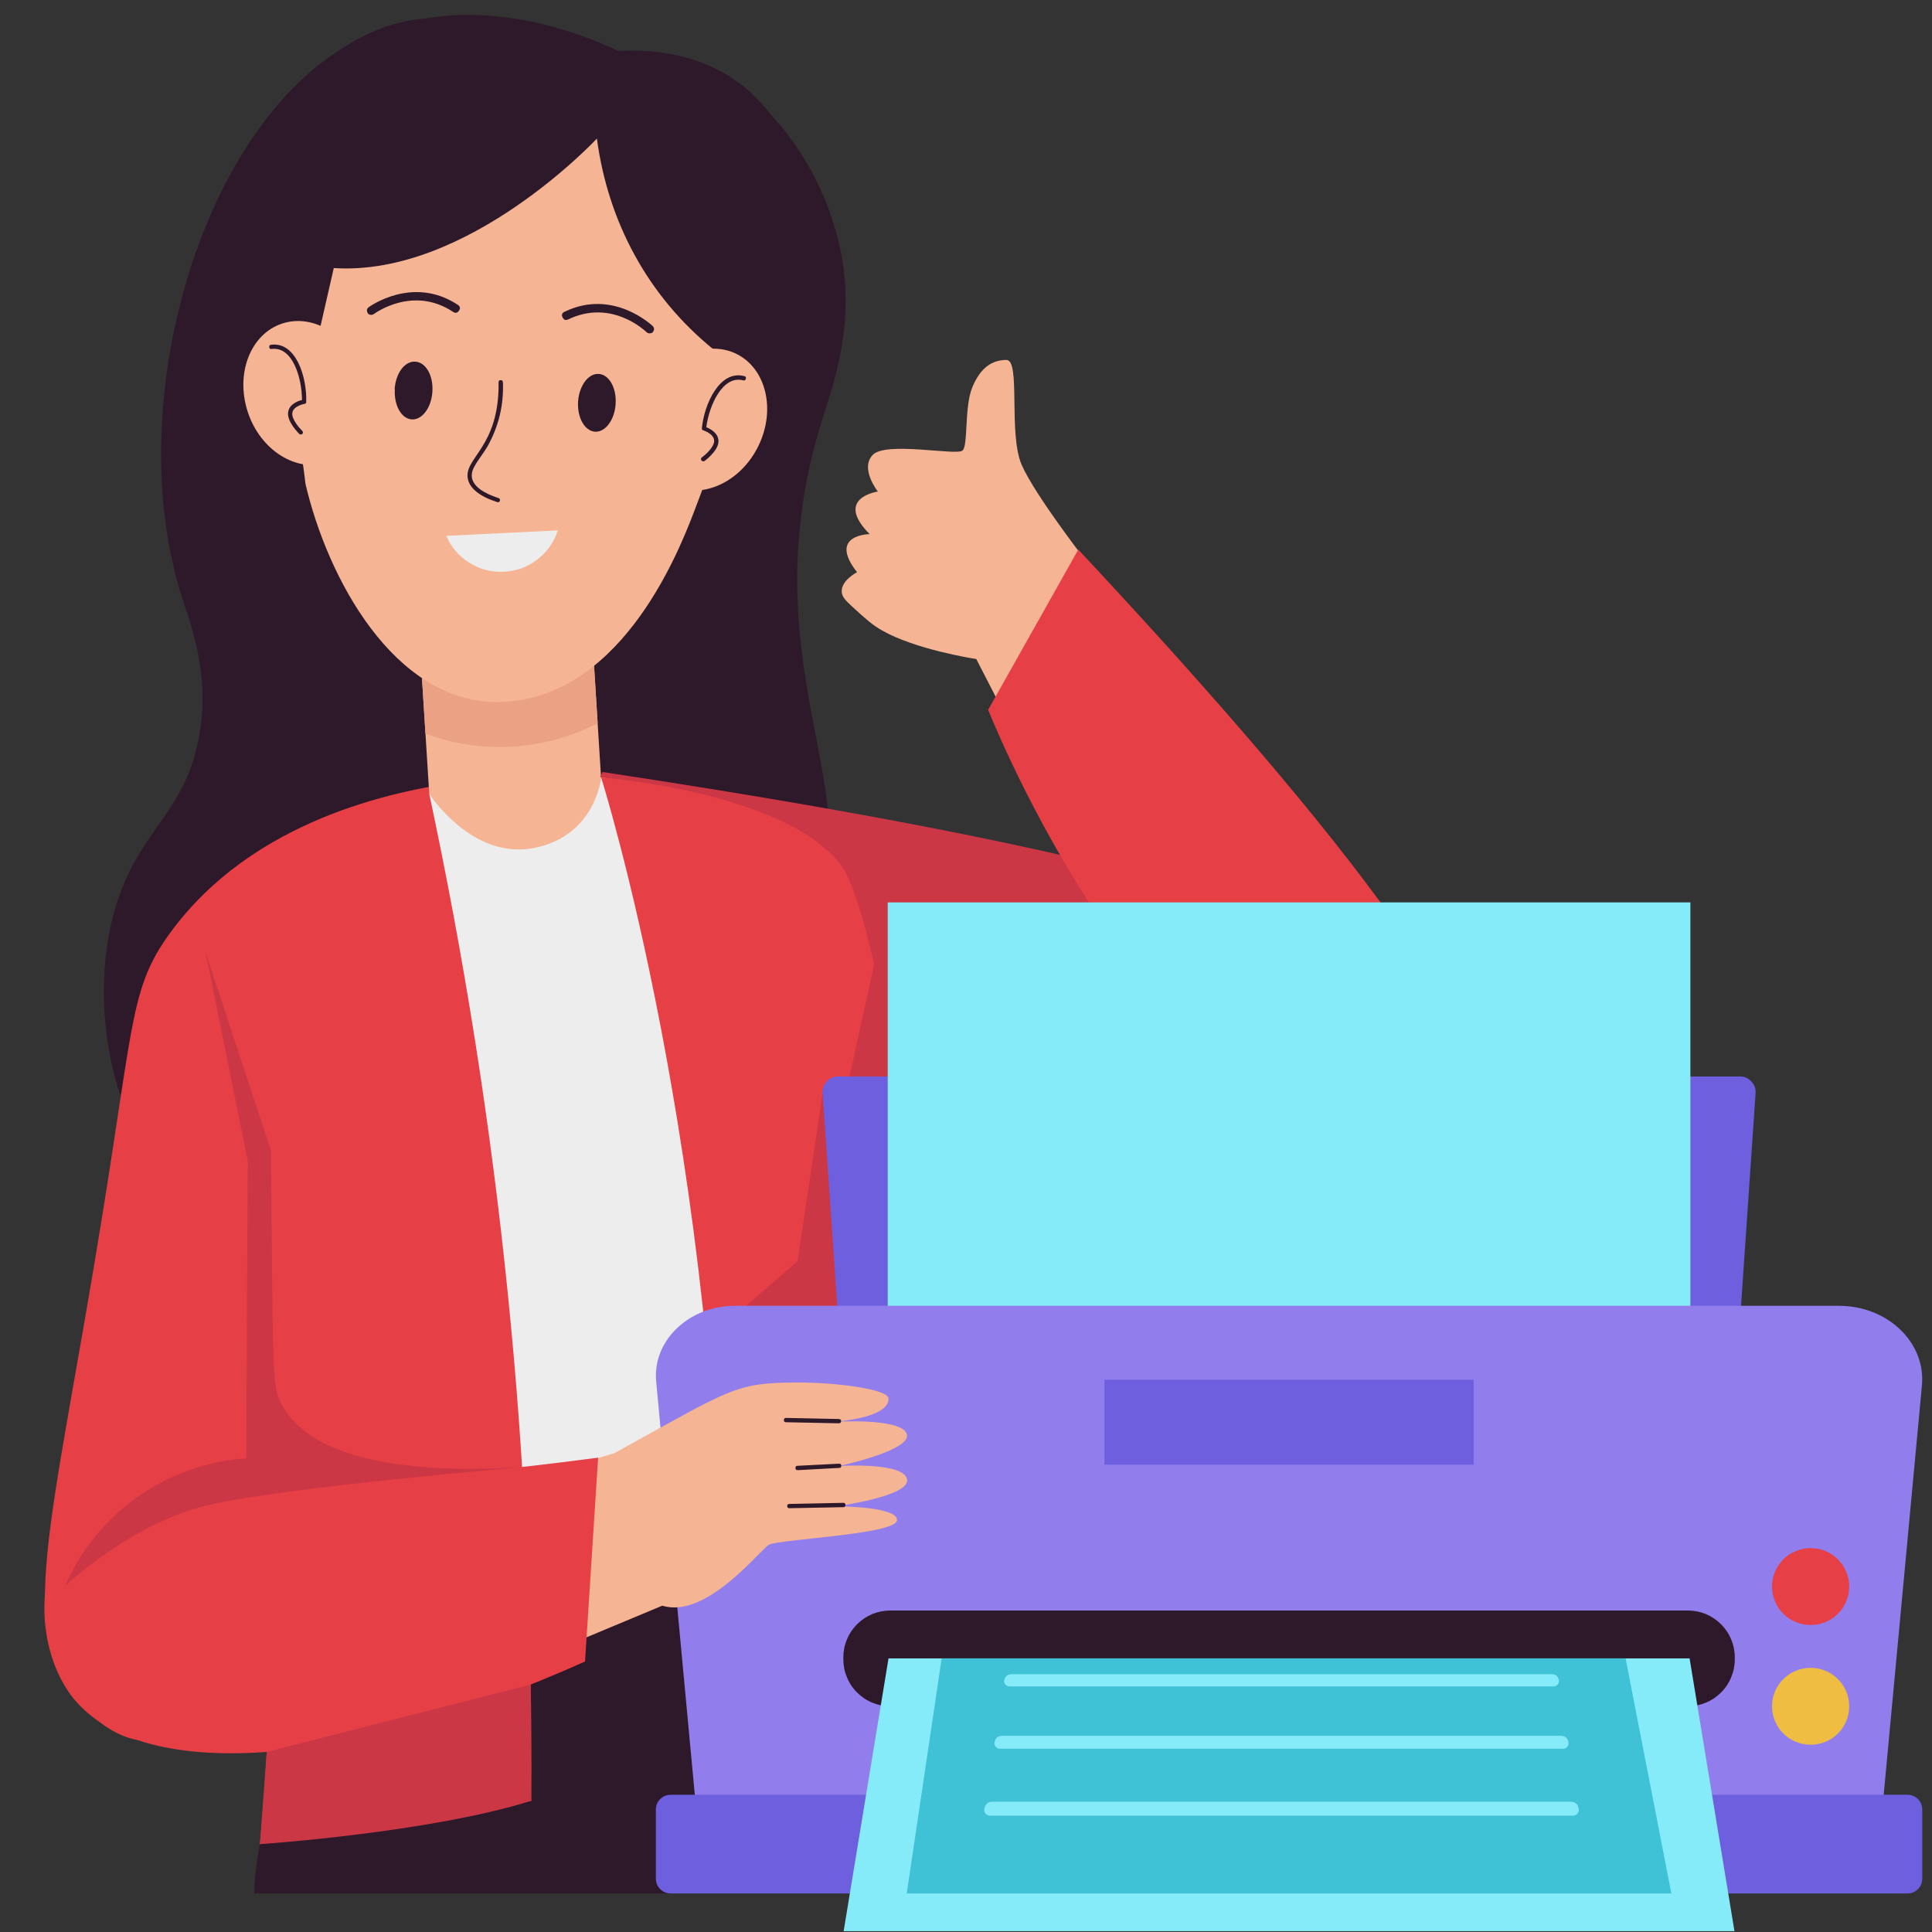 <svg xmlns="http://www.w3.org/2000/svg" xmlns:xlink="http://www.w3.org/1999/xlink" width="100" zoomAndPan="magnify" viewBox="0 0 75 75" height="100" preserveAspectRatio="xMidYMid meet" version="1.0"><rect x="0" y="0" width="75" height="75" fill="#333333" stroke="none"/><defs><clipPath id="e39de36f95"><path d="M 16.098 21.801 L 23.734 21.801 L 23.734 35.691 L 16.098 35.691 Z M 16.098 21.801 " clip-rule="nonzero"/></clipPath><clipPath id="051a703b77"><path d="M 16.125 22.25 L 22.809 21.832 L 23.652 35.266 L 16.969 35.684 Z M 16.125 22.25 " clip-rule="nonzero"/></clipPath><clipPath id="2c46fad61d"><path d="M 16.098 23 L 23.734 23 L 23.734 29 L 16.098 29 Z M 16.098 23 " clip-rule="nonzero"/></clipPath><clipPath id="2821eb93ab"><path d="M 16.125 22.25 L 22.809 21.832 L 23.652 35.266 L 16.969 35.684 Z M 16.125 22.25 " clip-rule="nonzero"/></clipPath><clipPath id="e32d0af293"><path d="M 25 50 L 74.766 50 L 74.766 71 L 25 71 Z M 25 50 " clip-rule="nonzero"/></clipPath><clipPath id="c8d36e5a36"><path d="M 25 69 L 74.766 69 L 74.766 74 L 25 74 Z M 25 69 " clip-rule="nonzero"/></clipPath></defs><path fill="#2d1929" d="M 30.91 36.559 C 34.66 31.66 28.738 26.387 31.934 16.238 C 32.359 14.887 33.164 12.691 32.668 9.914 C 32.426 8.648 31.98 7.461 31.332 6.352 C 30.68 5.242 29.863 4.27 28.879 3.438 L 22.336 3.859 C 21.91 3.262 20.191 0.992 17.418 0.73 C 15.309 0.535 13.68 1.602 12.965 2.086 C 7.59 5.711 4.766 15.953 7.055 23.152 C 7.41 24.266 8.156 26.152 7.734 28.562 C 7.273 31.184 5.852 31.992 4.91 34.082 C 2.945 38.398 4.48 44.949 7.5 46.246 C 9.66 47.172 11.281 44.867 17.68 41.785 C 26.656 37.469 28.668 39.492 30.91 36.559 Z M 30.91 36.559 " fill-opacity="1" fill-rule="nonzero"/><path fill="#e73f46" d="M 17.969 30.34 C 15.227 30.699 9.789 31.844 6.598 36.223 C 5.102 38.281 5.203 39.527 3.996 47.035 C 2.004 59.418 0.512 63.527 3.199 66.238 C 3.641 66.684 4.523 67.559 5.738 67.586 C 8.375 67.645 11.668 63.727 14.938 50.691 C 19.367 33 17.969 30.34 17.969 30.34 Z M 17.969 30.34 " fill-opacity="1" fill-rule="nonzero"/><g clip-path="url(#e39de36f95)"><g clip-path="url(#051a703b77)"><path fill="#f5b493" d="M 16.125 22.25 L 22.809 21.832 L 23.652 35.266 L 16.969 35.684 Z M 16.125 22.25 " fill-opacity="1" fill-rule="nonzero"/></g></g><g clip-path="url(#2c46fad61d)"><g clip-path="url(#2821eb93ab)"><path fill="#eba284" d="M 15.035 27.762 C 15.734 28.191 16.48 28.512 17.273 28.723 C 18.066 28.934 18.875 29.023 19.695 28.992 C 20.516 28.965 21.312 28.816 22.09 28.551 C 22.867 28.285 23.586 27.91 24.25 27.43 L 23.852 25.281 C 17.121 22.879 11.168 21.801 15.035 27.762 Z M 15.035 27.762 " fill-opacity="1" fill-rule="nonzero"/></g></g><path fill="#f5b493" d="M 29.02 12.965 C 29.02 12.965 29.375 5.297 24.066 3 L 23.922 2.969 C 20.426 1.355 17.719 2.535 17.484 2.562 C 16.57 2.824 15.746 3.254 15.012 3.855 C 11.691 6.559 11.238 11.781 11.238 11.793 C 11.18 12.086 11.145 12.379 11.137 12.68 C 11.086 14.141 11.742 17.598 11.855 18.77 C 12.727 22.504 15.297 27.184 19.215 27.254 C 23.969 27.285 26.258 21.645 26.918 19.93 C 27.629 18.082 28.23 16.293 28.328 16.016 C 28.551 15.383 28.664 14.73 28.66 14.059 C 28.785 13.672 28.906 13.301 29.02 12.965 Z M 29.02 12.965 " fill-opacity="1" fill-rule="nonzero"/><path fill="#2d1929" d="M 19.316 19.496 C 18.633 19.277 18.246 18.973 18.164 18.598 C 17.984 17.781 19.391 17.379 19.355 14.84 C 19.355 14.785 19.383 14.758 19.438 14.758 C 19.492 14.758 19.52 14.785 19.523 14.84 C 19.559 15.723 19.359 16.547 18.93 17.32 C 18.617 17.848 18.242 18.188 18.324 18.566 C 18.395 18.879 18.746 19.141 19.367 19.34 C 19.406 19.363 19.418 19.398 19.406 19.441 C 19.391 19.484 19.359 19.5 19.316 19.496 Z M 19.316 19.496 " fill-opacity="1" fill-rule="nonzero"/><path fill="#2d1929" d="M 15.328 15.113 C 15.289 15.734 15.582 16.254 15.984 16.281 C 16.383 16.309 16.746 15.828 16.785 15.207 C 16.828 14.59 16.535 14.062 16.121 14.039 C 15.711 14.012 15.359 14.492 15.32 15.113 Z M 15.328 15.113 " fill-opacity="1" fill-rule="nonzero"/><path fill="#2d1929" d="M 14.41 12.223 C 14.332 12.223 14.277 12.188 14.254 12.109 C 14.23 12.035 14.246 11.973 14.312 11.926 C 14.328 11.914 16.02 10.676 17.77 11.832 C 17.863 11.891 17.879 11.969 17.816 12.062 C 17.754 12.152 17.68 12.168 17.586 12.105 C 16.035 11.082 14.574 12.148 14.512 12.191 C 14.48 12.215 14.449 12.223 14.41 12.223 Z M 14.41 12.223 " fill-opacity="1" fill-rule="nonzero"/><path fill="#2d1929" d="M 23.898 15.684 C 23.859 16.305 23.496 16.785 23.098 16.758 C 22.695 16.73 22.402 16.207 22.441 15.586 C 22.484 14.969 22.844 14.484 23.246 14.516 C 23.648 14.543 23.941 15.066 23.898 15.684 Z M 23.898 15.684 " fill-opacity="1" fill-rule="nonzero"/><path fill="#2d1929" d="M 25.215 12.941 C 25.172 12.941 25.133 12.926 25.098 12.895 C 25.043 12.84 23.734 11.594 22.062 12.398 C 21.961 12.445 21.887 12.422 21.84 12.32 C 21.789 12.223 21.816 12.148 21.918 12.102 C 23.805 11.188 25.316 12.641 25.332 12.652 C 25.391 12.707 25.406 12.77 25.375 12.84 C 25.348 12.91 25.293 12.945 25.215 12.941 Z M 25.215 12.941 " fill-opacity="1" fill-rule="nonzero"/><path fill="#cc3745" d="M 23.391 29.969 C 46.562 33.473 52.957 36.25 52.918 38.355 C 52.867 41.277 40.449 43.656 30.609 42.242 C 25.68 41.535 23.875 40.227 22.93 38.684 C 20.793 35.211 23.051 30.633 23.391 29.969 Z M 23.391 29.969 " fill-opacity="1" fill-rule="nonzero"/><path fill="#f5b493" d="M 42.332 22 C 42.332 22 40.195 19.266 39.664 18.051 C 39.133 16.836 39.633 13.977 39.07 13.973 C 38.508 13.973 38.055 14.277 37.742 15.043 C 37.43 15.809 37.59 17.281 37.367 17.488 C 37.145 17.699 34.398 17.125 33.883 17.656 C 33.367 18.184 34.078 19.082 34.078 19.082 C 34.078 19.082 32.363 19.32 33.758 20.734 C 33.758 20.734 32.121 20.75 33.27 22.211 C 33.188 22.258 32.66 22.555 32.676 22.961 C 32.676 23.152 32.809 23.301 33.102 23.566 C 33.598 24.02 33.848 24.25 34.246 24.477 C 35.531 25.207 37.73 25.559 37.898 25.582 C 38.23 26.227 38.562 26.875 38.895 27.52 C 38.895 27.52 42.469 26.188 43.68 23.406 Z M 42.332 22 " fill-opacity="1" fill-rule="nonzero"/><path fill="#ededed" d="M 19.48 29.848 C 19.48 29.848 10.887 32.328 9.523 35.707 C 8.16 39.086 12.566 64.746 12.566 64.746 L 34.492 64.746 C 34.492 64.746 34.48 39.449 32.75 34.762 C 31.02 30.074 19.48 29.848 19.48 29.848 Z M 19.48 29.848 " fill-opacity="1" fill-rule="nonzero"/><path fill="#2d1929" d="M 13.148 62.543 C 13.148 62.543 9.98 69.391 9.867 73.504 L 37.691 73.504 L 34.492 60.656 Z M 13.148 62.543 " fill-opacity="1" fill-rule="nonzero"/><path fill="#e73f46" d="M 38.359 27.555 C 38.973 29.066 45.191 43.922 54.57 44.445 C 55.465 44.496 56.641 44.547 57.211 43.82 C 59.371 41.086 50.465 30.543 41.859 21.336 Z M 38.359 27.555 " fill-opacity="1" fill-rule="nonzero"/><path fill="#f5b493" d="M 16.664 30.82 C 16.664 30.82 18.324 33.398 20.734 32.918 C 23.141 32.438 23.336 30.18 23.336 30.18 C 23.336 30.18 19.102 27.766 16.664 30.82 Z M 16.664 30.82 " fill-opacity="1" fill-rule="nonzero"/><path fill="#e73f46" d="M 16.664 30.82 C 19.418 43.707 20.734 56.738 20.621 69.914 L 10.09 71.59 C 12.176 50.176 4.516 40.922 9.141 34.699 C 10.23 33.234 12.305 31.523 16.664 30.82 Z M 16.664 30.82 " fill-opacity="1" fill-rule="nonzero"/><path fill="#e73f46" d="M 23.336 30.18 C 23.336 30.18 27.934 44.691 28.086 64.379 L 37.691 63.719 C 37.691 63.719 34.867 36.34 32.605 33.523 C 30.344 30.707 23.336 30.18 23.336 30.18 Z M 23.336 30.18 " fill-opacity="1" fill-rule="nonzero"/><path fill="#2d1929" d="M 23.172 5.379 C 23.172 5.379 18.172 10.746 12.957 10.406 L 11.848 15.262 L 9.934 15.262 C 9.895 13.355 9.992 11.457 10.227 9.566 C 10.41 8.148 10.961 4.176 13.379 2.129 C 15.867 0.027 20.09 0.145 24.008 1.98 C 24.742 1.93 27.18 1.863 29.07 3.527 C 31.367 5.547 31.246 8.715 31.203 10.027 C 31.047 13.883 28.867 17.219 28.852 17.211 C 28.836 17.203 28.949 16.953 29.031 16.754 L 27.852 16.754 L 27.715 13.578 C 25.152 11.508 23.602 8.609 23.172 5.379 Z M 23.172 5.379 " fill-opacity="1" fill-rule="nonzero"/><path fill="#f5b493" d="M 14.074 14.527 C 13.578 13.039 12.188 12.156 10.957 12.559 C 9.727 12.961 9.129 14.496 9.617 15.988 C 10.102 17.477 11.504 18.359 12.738 17.957 C 13.969 17.555 14.57 16.016 14.074 14.527 Z M 14.074 14.527 " fill-opacity="1" fill-rule="nonzero"/><path fill="#2d1929" d="M 11.676 16.867 C 11.652 16.867 11.633 16.859 11.617 16.844 C 11.598 16.824 11.137 16.375 11.184 16.008 C 11.223 15.688 11.57 15.566 11.723 15.527 C 11.723 14.703 11.371 13.438 10.543 13.547 C 10.488 13.555 10.457 13.531 10.453 13.473 C 10.445 13.418 10.469 13.391 10.523 13.383 C 11.488 13.258 11.918 14.633 11.887 15.602 C 11.887 15.648 11.863 15.676 11.816 15.68 C 11.816 15.68 11.383 15.754 11.348 16.031 C 11.316 16.27 11.617 16.613 11.734 16.727 C 11.758 16.75 11.766 16.781 11.754 16.816 C 11.738 16.852 11.715 16.867 11.676 16.867 Z M 11.676 16.867 " fill-opacity="1" fill-rule="nonzero"/><path fill="#f5b493" d="M 28.574 13.73 C 27.41 13.172 25.902 13.859 25.219 15.27 C 24.531 16.684 24.922 18.285 26.09 18.848 C 27.258 19.406 28.758 18.719 29.445 17.305 C 30.129 15.895 29.738 14.293 28.574 13.73 Z M 28.574 13.73 " fill-opacity="1" fill-rule="nonzero"/><path fill="#2d1929" d="M 27.297 17.906 C 27.258 17.906 27.23 17.887 27.219 17.848 C 27.203 17.809 27.215 17.777 27.25 17.754 C 27.379 17.66 27.723 17.359 27.723 17.117 C 27.723 16.836 27.309 16.711 27.305 16.707 C 27.262 16.695 27.242 16.668 27.246 16.621 C 27.344 15.66 27.949 14.348 28.895 14.602 C 28.949 14.613 28.969 14.648 28.953 14.703 C 28.941 14.758 28.906 14.781 28.852 14.766 C 28.047 14.551 27.523 15.758 27.418 16.586 C 27.562 16.641 27.891 16.805 27.891 17.129 C 27.891 17.5 27.367 17.883 27.348 17.898 C 27.332 17.906 27.316 17.91 27.297 17.906 Z M 27.297 17.906 " fill-opacity="1" fill-rule="nonzero"/><path fill="#cc3745" d="M 27.52 51.938 L 30.961 48.961 L 31.934 42.438 L 32.824 42.496 L 34.461 35.031 L 38.77 38.531 L 37.98 47.297 L 38.359 53.668 Z M 27.52 51.938 " fill-opacity="1" fill-rule="nonzero"/><path fill="#ededed" d="M 17.324 20.801 L 21.652 20.59 C 21.508 21.051 21.242 21.426 20.859 21.719 C 20.477 22.016 20.047 22.172 19.562 22.195 C 19.078 22.219 18.633 22.105 18.223 21.848 C 17.812 21.594 17.516 21.242 17.324 20.801 Z M 17.324 20.801 " fill-opacity="1" fill-rule="nonzero"/><path fill="#6d5fde" d="M 66.766 54.297 L 33.316 54.297 C 33.156 54.297 33.02 54.242 32.902 54.133 C 32.785 54.023 32.723 53.891 32.711 53.73 L 31.934 42.438 C 31.922 42.262 31.977 42.109 32.098 41.98 C 32.215 41.855 32.363 41.789 32.539 41.789 L 67.547 41.789 C 67.723 41.789 67.871 41.855 67.988 41.984 C 68.109 42.109 68.164 42.262 68.152 42.438 L 67.379 53.73 C 67.371 53.891 67.305 54.027 67.188 54.137 C 67.066 54.246 66.93 54.297 66.766 54.297 Z M 66.766 54.297 " fill-opacity="1" fill-rule="nonzero"/><path fill="#86ebf9" d="M 34.461 35.031 L 65.621 35.031 L 65.621 58.465 L 34.461 58.465 Z M 34.461 35.031 " fill-opacity="1" fill-rule="nonzero"/><g clip-path="url(#e32d0af293)"><path fill="#917eec" d="M 73.035 70.633 L 27.062 70.633 L 25.473 53.629 C 25.324 52.047 26.738 50.691 28.531 50.691 L 71.387 50.691 C 73.277 50.691 74.766 52.117 74.609 53.785 Z M 73.035 70.633 " fill-opacity="1" fill-rule="nonzero"/></g><path fill="#2d1929" d="M 34.562 62.52 L 65.52 62.52 C 65.762 62.52 65.992 62.566 66.219 62.656 C 66.441 62.75 66.637 62.883 66.809 63.051 C 66.98 63.223 67.113 63.418 67.203 63.641 C 67.297 63.863 67.344 64.098 67.344 64.34 L 67.344 64.418 C 67.344 64.66 67.297 64.891 67.203 65.113 C 67.113 65.336 66.98 65.535 66.809 65.703 C 66.637 65.875 66.441 66.008 66.219 66.098 C 65.992 66.191 65.762 66.238 65.52 66.238 L 34.562 66.238 C 34.32 66.238 34.09 66.191 33.863 66.098 C 33.641 66.008 33.445 65.875 33.273 65.703 C 33.102 65.535 32.969 65.336 32.879 65.113 C 32.785 64.891 32.738 64.66 32.738 64.418 L 32.738 64.34 C 32.738 64.098 32.785 63.863 32.879 63.641 C 32.969 63.418 33.102 63.223 33.273 63.051 C 33.445 62.883 33.641 62.75 33.863 62.656 C 34.09 62.566 34.32 62.52 34.562 62.52 Z M 34.562 62.52 " fill-opacity="1" fill-rule="nonzero"/><g clip-path="url(#c8d36e5a36)"><path fill="#6d5fde" d="M 26.039 69.672 L 74.043 69.672 C 74.203 69.672 74.34 69.73 74.453 69.84 C 74.566 69.953 74.621 70.09 74.621 70.25 L 74.621 72.93 C 74.621 73.086 74.566 73.223 74.453 73.336 C 74.34 73.449 74.203 73.504 74.043 73.504 L 26.039 73.504 C 25.879 73.504 25.742 73.449 25.629 73.336 C 25.516 73.223 25.461 73.086 25.461 72.93 L 25.461 70.25 C 25.461 70.09 25.516 69.953 25.629 69.84 C 25.742 69.73 25.879 69.672 26.039 69.672 Z M 26.039 69.672 " fill-opacity="1" fill-rule="nonzero"/></g><path fill="#86ebf9" d="M 67.332 74.969 L 32.75 74.969 L 34.492 64.379 L 65.59 64.379 Z M 67.332 74.969 " fill-opacity="1" fill-rule="nonzero"/><path fill="#40c2d6" d="M 36.555 64.379 L 35.199 73.504 L 64.883 73.504 L 63.105 64.379 Z M 36.555 64.379 " fill-opacity="1" fill-rule="nonzero"/><path fill="#6d5fde" d="M 42.875 53.562 L 57.207 53.562 L 57.207 56.859 L 42.875 56.859 Z M 42.875 53.562 " fill-opacity="1" fill-rule="nonzero"/><path fill="#e73f46" d="M 71.785 61.59 C 71.785 61.789 71.75 61.98 71.672 62.16 C 71.598 62.344 71.488 62.508 71.348 62.645 C 71.207 62.785 71.047 62.895 70.863 62.969 C 70.68 63.047 70.488 63.082 70.289 63.082 C 70.09 63.082 69.898 63.047 69.715 62.969 C 69.531 62.895 69.367 62.785 69.227 62.645 C 69.086 62.508 68.98 62.344 68.902 62.16 C 68.828 61.98 68.789 61.789 68.789 61.59 C 68.789 61.391 68.828 61.203 68.902 61.02 C 68.98 60.836 69.086 60.676 69.227 60.535 C 69.367 60.395 69.531 60.285 69.715 60.211 C 69.898 60.137 70.09 60.098 70.289 60.098 C 70.488 60.098 70.68 60.137 70.863 60.211 C 71.047 60.285 71.207 60.395 71.348 60.535 C 71.488 60.676 71.598 60.836 71.672 61.02 C 71.75 61.203 71.785 61.391 71.785 61.59 Z M 71.785 61.59 " fill-opacity="1" fill-rule="nonzero"/><path fill="#efbd42" d="M 71.785 66.238 C 71.785 66.438 71.75 66.625 71.672 66.809 C 71.598 66.992 71.488 67.152 71.348 67.293 C 71.207 67.434 71.047 67.543 70.863 67.617 C 70.68 67.691 70.488 67.73 70.289 67.73 C 70.09 67.73 69.898 67.691 69.715 67.617 C 69.531 67.543 69.367 67.434 69.227 67.293 C 69.086 67.152 68.98 66.992 68.902 66.809 C 68.828 66.625 68.789 66.438 68.789 66.238 C 68.789 66.039 68.828 65.848 68.902 65.668 C 68.98 65.484 69.086 65.32 69.227 65.184 C 69.367 65.043 69.531 64.934 69.715 64.859 C 69.898 64.781 70.09 64.746 70.289 64.746 C 70.488 64.746 70.68 64.781 70.863 64.859 C 71.047 64.934 71.207 65.043 71.348 65.184 C 71.488 65.32 71.598 65.484 71.672 65.668 C 71.75 65.848 71.785 66.039 71.785 66.238 Z M 71.785 66.238 " fill-opacity="1" fill-rule="nonzero"/><path fill="#f5b493" d="M 19.941 57.57 L 23.844 56.414 C 28.43 53.891 28.516 53.68 30.961 53.668 C 32.52 53.668 34.477 53.93 34.492 54.293 C 34.52 55.082 32.297 55.199 32.297 55.199 C 32.297 55.199 34.961 55.016 35.199 55.66 C 35.434 56.301 32.57 56.91 32.57 56.91 C 32.57 56.91 35.062 56.746 35.211 57.418 C 35.363 58.09 32.465 58.473 32.465 58.473 C 32.465 58.473 34.883 58.473 34.82 59.023 C 34.754 59.574 30.203 59.75 29.84 59.973 C 29.477 60.199 27.41 62.859 25.711 62.332 L 19.32 65 Z M 19.941 57.57 " fill-opacity="1" fill-rule="nonzero"/><path fill="#e73f46" d="M 23.219 56.586 C 8.391 58.543 4.395 57.059 2.523 59.664 C 1.309 61.352 1.547 64.18 2.75 65.801 C 5.312 69.23 13.277 68.73 22.711 64.5 Z M 23.219 56.586 " fill-opacity="1" fill-rule="nonzero"/><path fill="#2d1929" d="M 30.641 58.547 C 30.586 58.547 30.559 58.52 30.559 58.465 C 30.559 58.41 30.586 58.383 30.641 58.383 L 32.738 58.34 C 32.793 58.34 32.82 58.367 32.82 58.426 C 32.82 58.48 32.793 58.508 32.738 58.508 C 29.875 58.562 30.848 58.547 30.641 58.547 Z M 30.641 58.547 " fill-opacity="1" fill-rule="nonzero"/><path fill="#2d1929" d="M 30.961 57.07 C 30.906 57.07 30.879 57.039 30.879 56.984 C 30.879 56.93 30.906 56.902 30.961 56.902 L 32.57 56.82 C 32.625 56.816 32.656 56.844 32.66 56.898 C 32.664 56.953 32.637 56.98 32.582 56.984 C 30.441 57.098 31.082 57.07 30.961 57.07 Z M 30.961 57.07 " fill-opacity="1" fill-rule="nonzero"/><path fill="#2d1929" d="M 32.57 55.25 C 32.371 55.25 33.305 55.266 30.512 55.211 C 30.457 55.211 30.43 55.184 30.43 55.129 C 30.43 55.074 30.457 55.043 30.512 55.043 L 32.57 55.086 C 32.625 55.09 32.652 55.117 32.652 55.172 C 32.648 55.223 32.625 55.25 32.57 55.25 Z M 32.57 55.25 " fill-opacity="1" fill-rule="nonzero"/><path fill="#cc3745" d="M 7.977 36.953 C 8.523 39.656 9.07 42.363 9.617 45.066 L 9.559 56.613 C 8.801 56.664 8.062 56.816 7.348 57.07 C 6.633 57.324 5.961 57.668 5.344 58.105 C 4.723 58.543 4.172 59.059 3.691 59.648 C 3.215 60.234 2.824 60.879 2.523 61.574 C 2.523 61.574 5.07 59.137 8.066 58.434 C 11.062 57.727 20.266 56.957 20.266 56.957 C 17.609 57.121 12.266 57.168 10.918 54.477 C 10.57 53.789 10.598 53.609 10.52 44.672 Z M 7.977 36.953 " fill-opacity="1" fill-rule="nonzero"/><path fill="#cc3745" d="M 10.355 68.008 L 10.09 71.59 C 10.09 71.59 16.691 71.145 20.621 69.906 L 20.602 65.395 Z M 10.355 68.008 " fill-opacity="1" fill-rule="nonzero"/><path fill="#86ebf9" d="M 60.297 65.465 L 39.203 65.465 C 39.137 65.469 39.082 65.449 39.035 65.398 C 38.988 65.352 38.973 65.293 38.984 65.23 C 39.016 65.07 39.113 64.992 39.273 64.992 L 60.223 64.992 C 60.387 64.992 60.48 65.07 60.516 65.23 C 60.523 65.293 60.508 65.352 60.461 65.398 C 60.418 65.449 60.363 65.469 60.297 65.465 Z M 60.297 65.465 " fill-opacity="1" fill-rule="nonzero"/><path fill="#86ebf9" d="M 60.66 67.887 L 38.836 67.887 C 38.766 67.891 38.707 67.867 38.66 67.816 C 38.617 67.762 38.598 67.703 38.609 67.633 C 38.641 67.469 38.742 67.387 38.91 67.383 L 60.586 67.383 C 60.754 67.383 60.855 67.469 60.887 67.633 C 60.898 67.703 60.883 67.762 60.836 67.816 C 60.789 67.867 60.73 67.891 60.66 67.887 Z M 60.66 67.887 " fill-opacity="1" fill-rule="nonzero"/><path fill="#86ebf9" d="M 61.051 70.484 L 38.445 70.484 C 38.371 70.488 38.312 70.461 38.262 70.406 C 38.215 70.348 38.199 70.285 38.215 70.211 C 38.246 70.039 38.352 69.945 38.527 69.941 L 60.973 69.941 C 61.148 69.949 61.254 70.039 61.285 70.211 C 61.301 70.285 61.281 70.348 61.234 70.406 C 61.188 70.461 61.125 70.488 61.051 70.484 Z M 61.051 70.484 " fill-opacity="1" fill-rule="nonzero"/></svg>